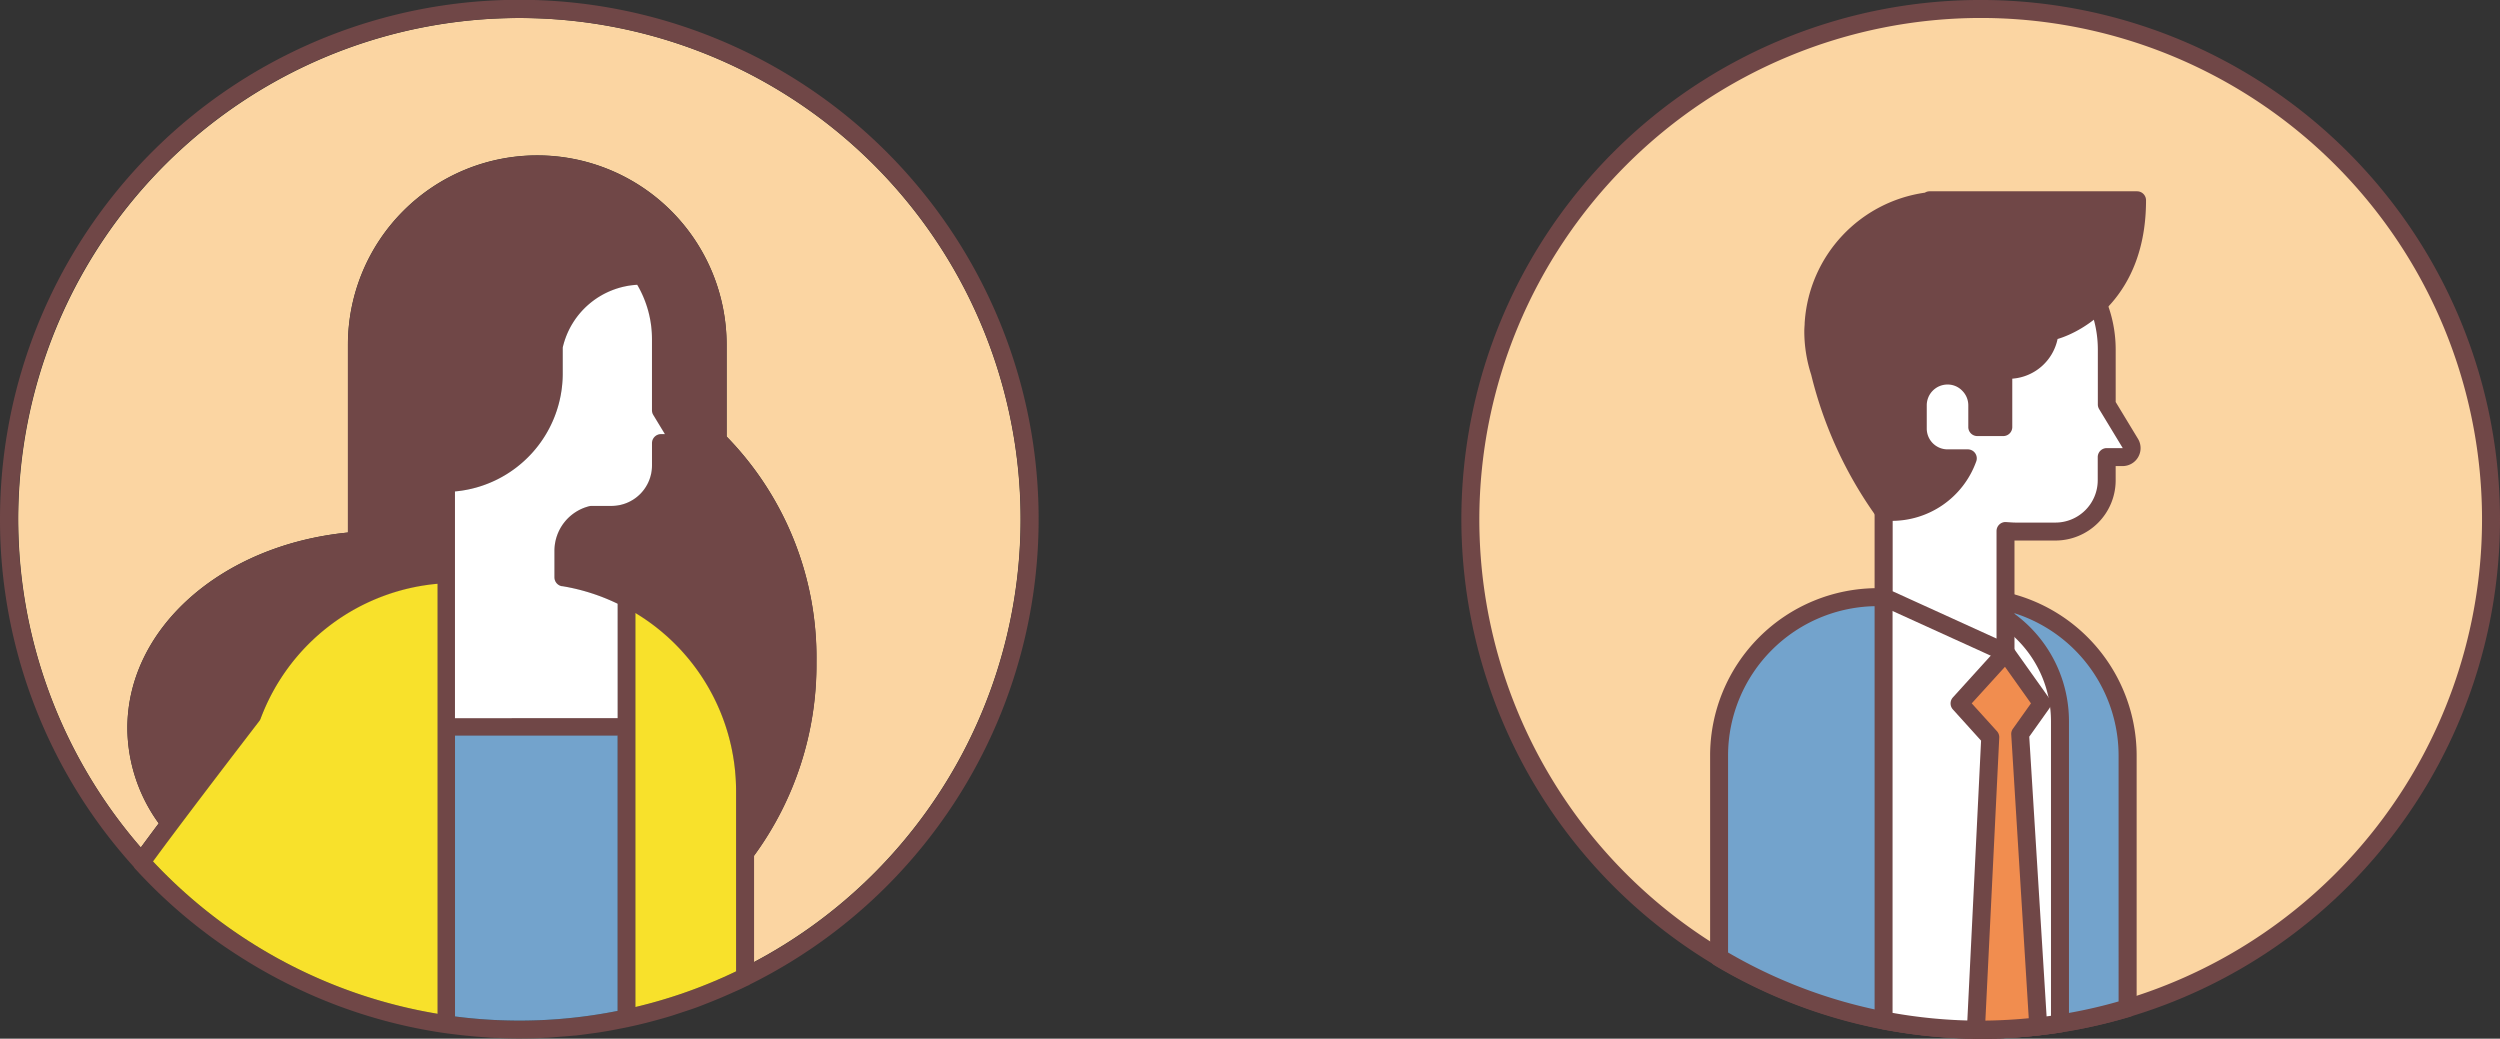 <svg xmlns="http://www.w3.org/2000/svg" xmlns:xlink="http://www.w3.org/1999/xlink" width="120.35" height="50" viewBox="0 0 120.35 50">
  <rect x="0" y="0" width="120.35" height="50" fill="#333333" stroke="none"/>
  <defs>
    <clipPath id="clip-path">
      <rect id="사각형_5549" data-name="사각형 5549" width="50" height="50" fill="none"/>
    </clipPath>
  </defs>
  <g id="그룹_13795" data-name="그룹 13795" transform="translate(-817.414 -419)">
    <g id="그룹_13794" data-name="그룹 13794" transform="translate(817.414 419)">
      <path id="패스_13128" data-name="패스 13128" d="M225.4,47.524V42.405a15.568,15.568,0,0,0,3.006-9.328,15.219,15.219,0,0,0-4.323-10.853V17.805a9.115,9.115,0,0,0-18.23,0v9.042c-6.081.6-10.618,4.6-10.618,9.422a7.879,7.879,0,0,0,1.511,4.578l-.138.183q-.364.488-.725.979A24.125,24.125,0,1,1,225.4,47.524" transform="translate(-189.105 -1.211)" fill="#fbd5a2"/>
      <path id="패스_13129" data-name="패스 13129" d="M187.893,25A25,25,0,1,1,224,47.388a.486.486,0,0,1-.051.035c-.054.026-.108.048-.162.074-.2.1-.4.187-.605.278q-.612.277-1.234.52c-.165.065-.329.133-.5.194-.258.095-.518.178-.779.264-.152.05-.3.1-.457.15-.266.082-.534.156-.8.228-.152.041-.305.083-.459.121q-.4.1-.8.185l-.013.005-.056.01c-.143.03-.288.058-.432.086-.258.05-.515.1-.774.139l-.056.01c-.175.028-.351.05-.527.074-.242.033-.482.067-.725.093l-.038,0h-.007c-.231.024-.465.039-.7.057-.194.015-.386.034-.58.045h-.007l-.034,0q-.654.034-1.316.035c-.365,0-.732-.011-1.1-.028-.07,0-.142,0-.212-.007l-.037,0c-.061,0-.121-.01-.182-.014q-.322-.021-.646-.05-.354-.031-.706-.071c-.234-.027-.468-.055-.7-.088l-.005,0a24.766,24.766,0,0,1-5.33-1.39l-.017-.007q-.57-.219-1.126-.465l-.17-.077q-.468-.211-.926-.439c-.11-.055-.22-.112-.33-.169q-.362-.188-.717-.387-.245-.137-.487-.28t-.507-.308q-.322-.2-.638-.409c-.1-.067-.2-.135-.3-.2-.264-.181-.526-.366-.784-.558l-.08-.061a24.923,24.923,0,0,1-3.518-3.192.411.411,0,0,1-.041-.065A24.9,24.9,0,0,1,187.893,25m25-24.134A24.115,24.115,0,0,0,194.674,40.8q.361-.49.725-.979l.138-.183a7.879,7.879,0,0,1-1.511-4.578c0-4.823,4.537-8.82,10.618-9.424V16.6a9.115,9.115,0,0,1,18.23,0v4.42A15.221,15.221,0,0,1,227.2,31.87a15.57,15.57,0,0,1-3.006,9.328v5.12A24.129,24.129,0,0,0,212.893.866M208.936,48.8V35.008s0-.008,0-.013V28.124a10.036,10.036,0,0,0-8.512,6.5.428.428,0,0,1-.062.112c-1.363,1.776-2.824,3.684-4.266,5.61q-.368.492-.733.989l-.105.142A24.2,24.2,0,0,0,208.936,48.8m14.39-2.037V38.127a10,10,0,0,0-4.841-8.593V48.479a23.929,23.929,0,0,0,4.841-1.715m-5.708-17.7a9.748,9.748,0,0,0-2.644-.842l-.03,0a.432.432,0,0,1-.365-.427V26.506a2.211,2.211,0,0,1,1.677-2.139.434.434,0,0,1,.106-.013h.964a1.946,1.946,0,0,0,1.944-1.945V21.336a.433.433,0,0,1,.433-.433h.19l-.56-.924a.433.433,0,0,1-.063-.224v-3.41a5.161,5.161,0,0,0-.709-2.624,3.9,3.9,0,0,0-3.583,3.016v1.27a5.691,5.691,0,0,1-5.182,5.652V27.6a.362.362,0,0,1,0,.052v6.906h7.819Zm0,19.605V35.428H209.8V48.934a24.141,24.141,0,0,0,7.818-.267" transform="translate(-187.893 0)" fill="#704747"/>
      <path id="패스_13130" data-name="패스 13130" d="M257.39,80.86l.105-.142q.367-.5.734-.99c1.444-1.928,2.906-3.838,4.271-5.616a.447.447,0,0,0,.063-.112,10.046,10.046,0,0,1,8.521-6.5v6.879s0,.008,0,.013V88.2a24.226,24.226,0,0,1-13.7-7.336" transform="translate(-250.021 -39.397)" fill="#f8e12b"/>
      <path id="패스_13131" data-name="패스 13131" d="M222.854,70.88a10.009,10.009,0,0,1,4.846,8.6V88.13a23.961,23.961,0,0,1-4.846,1.717Z" transform="translate(-192.265 -41.369)" fill="#f8e12b"/>
      <path id="패스_13132" data-name="패스 13132" d="M236.549,98.547V85.026h7.827V98.28a24.145,24.145,0,0,1-7.827.267" transform="translate(-214.645 -49.615)" fill="#73a3cc"/>
      <path id="패스_13133" data-name="패스 13133" d="M231.1,53.794V46.88a.436.436,0,0,0,0-.052v-3.95a5.7,5.7,0,0,0,5.187-5.657V35.95a3.9,3.9,0,0,1,3.587-3.02,5.163,5.163,0,0,1,.71,2.627v3.414a.434.434,0,0,0,.063.224l.561.925h-.19a.434.434,0,0,0-.433.433v1.075a1.949,1.949,0,0,1-1.946,1.947h-.965a.441.441,0,0,0-.107.013,2.214,2.214,0,0,0-1.678,2.141v1.284a.434.434,0,0,0,.366.428l.03,0a9.751,9.751,0,0,1,2.646.843v5.506Z" transform="translate(-209.198 -19.22)" fill="#fff"/>
    </g>
    <g id="그룹_13793" data-name="그룹 13793" transform="translate(887.764 419)">
      <g id="그룹_13791" data-name="그룹 13791" transform="translate(0 0)" clip-path="url(#clip-path)">
        <path id="패스_13652" data-name="패스 13652" d="M25.605,1.039A24.567,24.567,0,1,1,1.038,25.606,24.567,24.567,0,0,1,25.605,1.039" transform="translate(-0.605 -0.606)" fill="#fbd5a2"/>
        <path id="패스_13653" data-name="패스 13653" d="M25,50A25,25,0,1,0,0,25,25.028,25.028,0,0,0,25,50M25,.866A24.135,24.135,0,1,1,.865,25,24.162,24.162,0,0,1,25,.866" transform="translate(0 -0.001)" fill="#704747"/>
        <path id="패스_13654" data-name="패스 13654" d="M50.649,68.981h4.423a7.62,7.62,0,0,1,7.62,7.62V88.768a24.582,24.582,0,0,1-19.664-2.435V76.6a7.62,7.62,0,0,1,7.62-7.62" transform="translate(-30.622 -40.239)" fill="#73a3cc"/>
        <path id="패스_13655" data-name="패스 13655" d="M55.016,89.633a25.027,25.027,0,0,0,7.2-1.056.433.433,0,0,0,.308-.415V76a8.062,8.062,0,0,0-8.053-8.053H50.044A8.062,8.062,0,0,0,41.991,76v9.732a.433.433,0,0,0,.211.372,24.963,24.963,0,0,0,12.815,3.534m6.638-1.795a24.152,24.152,0,0,1-18.8-2.357V76a7.2,7.2,0,0,1,7.188-7.187h4.423A7.2,7.2,0,0,1,61.655,76Z" transform="translate(-30.016 -39.633)" fill="#704747"/>
        <path id="패스_13656" data-name="패스 13656" d="M53.362,68.981A5.969,5.969,0,0,1,59.33,74.95v14.56a24.6,24.6,0,0,1-8.491-.153V68.981Z" transform="translate(-30.513 -40.239)" fill="#fff"/>
        <path id="패스_13657" data-name="패스 13657" d="M54.908,89.633a25.27,25.27,0,0,0,3.884-.3.432.432,0,0,0,.366-.428V74.344a6.409,6.409,0,0,0-6.4-6.4H50.234a.433.433,0,0,0-.433.433V88.751a.433.433,0,0,0,.351.425,25.215,25.215,0,0,0,4.756.457m3.384-1.1a24.272,24.272,0,0,1-7.626-.14V68.808h2.09a5.542,5.542,0,0,1,5.536,5.536Z" transform="translate(-29.908 -39.633)" fill="#704747"/>
        <path id="패스_13658" data-name="패스 13658" d="M52.931,77.84l2.22-2.45,1.742,2.45-1.049,1.476.873,14.07a24.789,24.789,0,0,1-2.769.16c-.077,0-.153-.005-.23-.006l.69-14.07Z" transform="translate(-28.948 -43.977)" fill="#f18d4f"/>
        <path id="패스_13659" data-name="패스 13659" d="M53.344,93.372a25.327,25.327,0,0,0,2.817-.162.433.433,0,0,0,.384-.457l-.863-13.917.96-1.351a.433.433,0,0,0,0-.5L54.9,74.534a.434.434,0,0,0-.327-.181.443.443,0,0,0-.346.142l-2.22,2.45a.432.432,0,0,0,0,.581l1.356,1.5-.682,13.89a.432.432,0,0,0,.429.454l.1,0,.137,0m2.311-.98c-.709.068-1.409.106-2.088.113l.668-13.62a.433.433,0,0,0-.112-.312l-1.213-1.339,1.6-1.76,1.252,1.76-.871,1.225a.432.432,0,0,0-.079.277Z" transform="translate(-28.344 -43.372)" fill="#704747"/>
        <path id="패스_13660" data-name="패스 13660" d="M48.416,26.3h1.021a5.858,5.858,0,0,1,5.857,5.857v2.655l1.136,1.876a.432.432,0,0,1-.369.656h-.767v1.116a2.469,2.469,0,0,1-2.469,2.469h-1.9c-.171,0-.338-.015-.506-.025v5.849l-5.869-2.67V38.039h.055a8.328,8.328,0,0,1-2.049-5.475v-.4A5.858,5.858,0,0,1,48.416,26.3" transform="translate(-24.227 -15.344)" fill="#fff"/>
        <path id="패스_13661" data-name="패스 13661" d="M49.817,46.583a.432.432,0,0,0,.432-.433V40.759h1.971a2.9,2.9,0,0,0,2.9-2.9v-.684h.335a.865.865,0,0,0,.74-1.312l-1.074-1.773V31.555a6.3,6.3,0,0,0-6.29-6.29H47.812a6.3,6.3,0,0,0-6.29,6.29v.4a8.79,8.79,0,0,0,1.993,5.567V43.48a.432.432,0,0,0,.254.394l5.869,2.67a.435.435,0,0,0,.179.039m0-6.714a.433.433,0,0,0-.432.433v5.176l-5-2.276V37.645c.006-.01.011-.021.016-.032a.432.432,0,0,0-.067-.463,7.929,7.929,0,0,1-1.943-5.192v-.4a5.43,5.43,0,0,1,5.425-5.424h1.021a5.43,5.43,0,0,1,5.425,5.424V34.21a.433.433,0,0,0,.063.224l1.137,1.876H54.69a.433.433,0,0,0-.433.433v1.116a2.038,2.038,0,0,1-2.036,2.036h-1.9c-.117,0-.231-.008-.345-.016l-.135-.009h-.026" transform="translate(-23.622 -14.738)" fill="#704747"/>
        <path id="패스_13662" data-name="패스 13662" d="M41.96,29v-.006a6.322,6.322,0,0,1,5.58-5.8v-.04h9.982c0,5.095-3.808,6.318-4.212,6.318a1.964,1.964,0,0,1-1.956,1.84h-.271v2.758H49.83v-1.05a1.424,1.424,0,0,0-.421-1.01,1.4,1.4,0,0,0-1.01-.421,1.432,1.432,0,0,0-1.437,1.431V34.14A1.432,1.432,0,0,0,48.4,35.571h.975a3.917,3.917,0,0,1-4.05,2.556,19.258,19.258,0,0,1-3.07-6.687,6.392,6.392,0,0,1-.317-1.973c0-.121.011-.237.017-.358A.851.851,0,0,1,41.96,29" transform="translate(-24.995 -13.503)" fill="#704747"/>
        <path id="패스_13663" data-name="패스 13663" d="M45.059,37.972h0a4.318,4.318,0,0,0,4.11-2.842.433.433,0,0,0-.4-.6h-.975a1,1,0,0,1-1-1V32.409a1,1,0,0,1,1-1,.968.968,0,0,1,.7.291.992.992,0,0,1,.3.707v1.05a.432.432,0,0,0,.432.433h1.252a.433.433,0,0,0,.433-.433v-2.33a2.407,2.407,0,0,0,2.181-1.91c1.182-.344,4.258-1.971,4.258-6.677a.433.433,0,0,0-.432-.433H46.934a.43.43,0,0,0-.23.066,6.75,6.75,0,0,0-5.781,6.179v0a1.291,1.291,0,0,0-.007.144l-.006.094c-.006.088-.011.174-.011.264a6.818,6.818,0,0,0,.333,2.088,19.728,19.728,0,0,0,3.132,6.82.433.433,0,0,0,.295.182,3.147,3.147,0,0,0,.4.022M48.071,35.4a3.442,3.442,0,0,1-3.012,1.709l-.1,0a18.838,18.838,0,0,1-2.886-6.367.391.391,0,0,0-.01-.038,5.96,5.96,0,0,1-.3-1.84c0-.071,0-.139.009-.208l.008-.13c0-.047,0-.065,0-.073a.52.52,0,0,0,0-.057,5.879,5.879,0,0,1,5.2-5.38.434.434,0,0,0,.134-.038h9.357c-.211,4.582-3.745,5.45-3.782,5.453a.422.422,0,0,0-.42.4,1.538,1.538,0,0,1-1.524,1.437h-.271a.433.433,0,0,0-.432.433v2.325h-.387v-.617a1.852,1.852,0,0,0-.547-1.316,1.827,1.827,0,0,0-1.316-.548,1.869,1.869,0,0,0-1.87,1.864v1.125a1.869,1.869,0,0,0,1.87,1.864Z" transform="translate(-24.39 -12.898)" fill="#704747"/>
      </g>
    </g>
  </g>
</svg>
